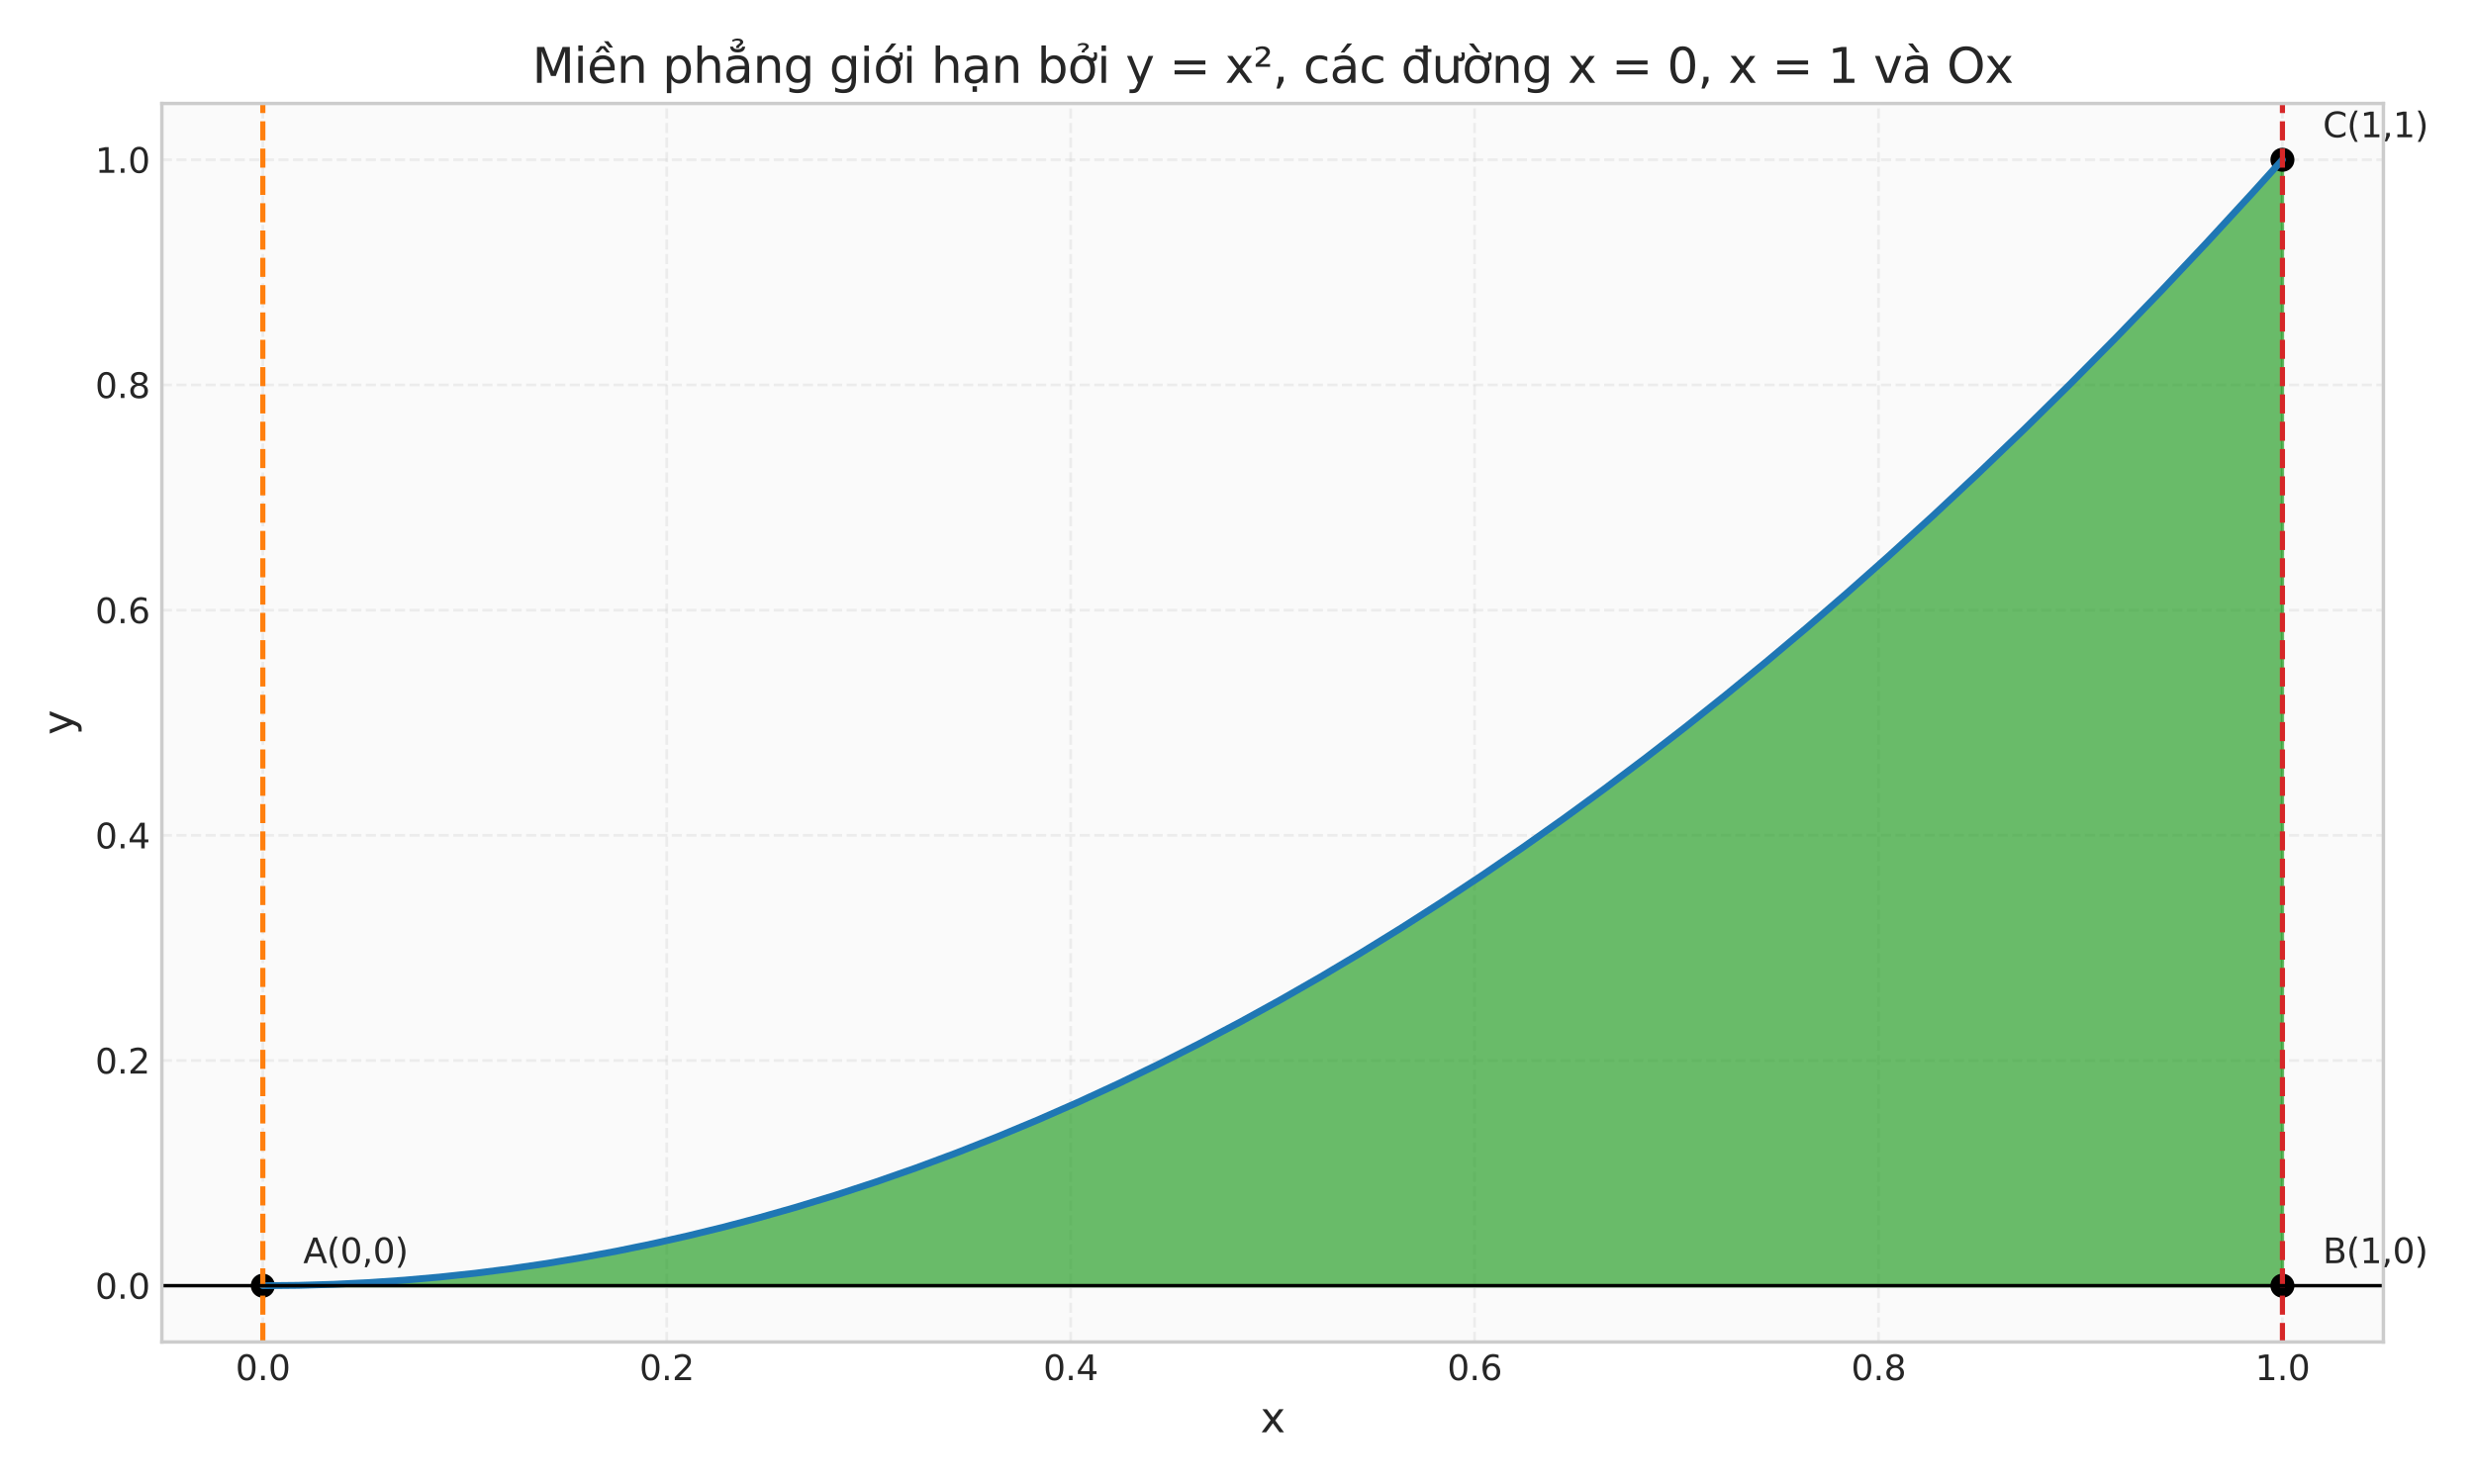 <?xml version="1.0" encoding="utf-8" standalone="no"?>
<!DOCTYPE svg PUBLIC "-//W3C//DTD SVG 1.1//EN"
  "http://www.w3.org/Graphics/SVG/1.1/DTD/svg11.dtd">
<svg xmlns:xlink="http://www.w3.org/1999/xlink" width="720pt" height="432pt" viewBox="0 0 720 432" xmlns="http://www.w3.org/2000/svg" version="1.1">
 <defs>
  <style type="text/css">*{stroke-linejoin: round; stroke-linecap: butt}</style>
 </defs>
 <g id="figure_1">
  <g id="patch_1">
   <path d="M 0 432 
L 720 432 
L 720 0 
L 0 0 
z
" style="fill: #ffffff"/>
  </g>
  <g id="axes_1">
   <g id="patch_2">
    <path d="M 47.1 390.66 
L 693.638 390.66 
L 693.638 30.12 
L 47.1 30.12 
z
" style="fill: #fafafa"/>
   </g>
   <g id="matplotlib.axis_1">
    <g id="xtick_1">
     <g id="line2d_1">
      <path d="M 76.488 390.66 
L 76.488 30.12 
" clip-path="url(#p1dde25ca14)" style="fill: none; stroke-dasharray: 2.96,1.28; stroke-dashoffset: 0; stroke: #cccccc; stroke-opacity: 0.3; stroke-width: 0.8"/>
     </g>
     <g id="line2d_2"/>
     <g id="text_1">
      <!-- 0.0 -->
      <g style="fill: #262626" transform="translate(68.537 401.758) scale(0.1 -0.1)">
       <defs>
        <path id="DejaVuSans-30" d="M 2034 4250 
Q 1547 4250 1301 3770 
Q 1056 3291 1056 2328 
Q 1056 1369 1301 889 
Q 1547 409 2034 409 
Q 2525 409 2770 889 
Q 3016 1369 3016 2328 
Q 3016 3291 2770 3770 
Q 2525 4250 2034 4250 
z
M 2034 4750 
Q 2819 4750 3233 4129 
Q 3647 3509 3647 2328 
Q 3647 1150 3233 529 
Q 2819 -91 2034 -91 
Q 1250 -91 836 529 
Q 422 1150 422 2328 
Q 422 3509 836 4129 
Q 1250 4750 2034 4750 
z
" transform="scale(0.016)"/>
        <path id="DejaVuSans-2e" d="M 684 794 
L 1344 794 
L 1344 0 
L 684 0 
L 684 794 
z
" transform="scale(0.016)"/>
       </defs>
       <use xlink:href="#DejaVuSans-30"/>
       <use xlink:href="#DejaVuSans-2e" transform="translate(63.623 0)"/>
       <use xlink:href="#DejaVuSans-30" transform="translate(95.41 0)"/>
      </g>
     </g>
    </g>
    <g id="xtick_2">
     <g id="line2d_3">
      <path d="M 194.04 390.66 
L 194.04 30.12 
" clip-path="url(#p1dde25ca14)" style="fill: none; stroke-dasharray: 2.96,1.28; stroke-dashoffset: 0; stroke: #cccccc; stroke-opacity: 0.3; stroke-width: 0.8"/>
     </g>
     <g id="line2d_4"/>
     <g id="text_2">
      <!-- 0.2 -->
      <g style="fill: #262626" transform="translate(186.089 401.758) scale(0.1 -0.1)">
       <defs>
        <path id="DejaVuSans-32" d="M 1228 531 
L 3431 531 
L 3431 0 
L 469 0 
L 469 531 
Q 828 903 1448 1529 
Q 2069 2156 2228 2338 
Q 2531 2678 2651 2914 
Q 2772 3150 2772 3378 
Q 2772 3750 2511 3984 
Q 2250 4219 1831 4219 
Q 1534 4219 1204 4116 
Q 875 4013 500 3803 
L 500 4441 
Q 881 4594 1212 4672 
Q 1544 4750 1819 4750 
Q 2544 4750 2975 4387 
Q 3406 4025 3406 3419 
Q 3406 3131 3298 2873 
Q 3191 2616 2906 2266 
Q 2828 2175 2409 1742 
Q 1991 1309 1228 531 
z
" transform="scale(0.016)"/>
       </defs>
       <use xlink:href="#DejaVuSans-30"/>
       <use xlink:href="#DejaVuSans-2e" transform="translate(63.623 0)"/>
       <use xlink:href="#DejaVuSans-32" transform="translate(95.41 0)"/>
      </g>
     </g>
    </g>
    <g id="xtick_3">
     <g id="line2d_5">
      <path d="M 311.593 390.66 
L 311.593 30.12 
" clip-path="url(#p1dde25ca14)" style="fill: none; stroke-dasharray: 2.96,1.28; stroke-dashoffset: 0; stroke: #cccccc; stroke-opacity: 0.3; stroke-width: 0.8"/>
     </g>
     <g id="line2d_6"/>
     <g id="text_3">
      <!-- 0.4 -->
      <g style="fill: #262626" transform="translate(303.641 401.758) scale(0.1 -0.1)">
       <defs>
        <path id="DejaVuSans-34" d="M 2419 4116 
L 825 1625 
L 2419 1625 
L 2419 4116 
z
M 2253 4666 
L 3047 4666 
L 3047 1625 
L 3713 1625 
L 3713 1100 
L 3047 1100 
L 3047 0 
L 2419 0 
L 2419 1100 
L 313 1100 
L 313 1709 
L 2253 4666 
z
" transform="scale(0.016)"/>
       </defs>
       <use xlink:href="#DejaVuSans-30"/>
       <use xlink:href="#DejaVuSans-2e" transform="translate(63.623 0)"/>
       <use xlink:href="#DejaVuSans-34" transform="translate(95.41 0)"/>
      </g>
     </g>
    </g>
    <g id="xtick_4">
     <g id="line2d_7">
      <path d="M 429.145 390.66 
L 429.145 30.12 
" clip-path="url(#p1dde25ca14)" style="fill: none; stroke-dasharray: 2.96,1.28; stroke-dashoffset: 0; stroke: #cccccc; stroke-opacity: 0.3; stroke-width: 0.8"/>
     </g>
     <g id="line2d_8"/>
     <g id="text_4">
      <!-- 0.6 -->
      <g style="fill: #262626" transform="translate(421.194 401.758) scale(0.1 -0.1)">
       <defs>
        <path id="DejaVuSans-36" d="M 2113 2584 
Q 1688 2584 1439 2293 
Q 1191 2003 1191 1497 
Q 1191 994 1439 701 
Q 1688 409 2113 409 
Q 2538 409 2786 701 
Q 3034 994 3034 1497 
Q 3034 2003 2786 2293 
Q 2538 2584 2113 2584 
z
M 3366 4563 
L 3366 3988 
Q 3128 4100 2886 4159 
Q 2644 4219 2406 4219 
Q 1781 4219 1451 3797 
Q 1122 3375 1075 2522 
Q 1259 2794 1537 2939 
Q 1816 3084 2150 3084 
Q 2853 3084 3261 2657 
Q 3669 2231 3669 1497 
Q 3669 778 3244 343 
Q 2819 -91 2113 -91 
Q 1303 -91 875 529 
Q 447 1150 447 2328 
Q 447 3434 972 4092 
Q 1497 4750 2381 4750 
Q 2619 4750 2861 4703 
Q 3103 4656 3366 4563 
z
" transform="scale(0.016)"/>
       </defs>
       <use xlink:href="#DejaVuSans-30"/>
       <use xlink:href="#DejaVuSans-2e" transform="translate(63.623 0)"/>
       <use xlink:href="#DejaVuSans-36" transform="translate(95.41 0)"/>
      </g>
     </g>
    </g>
    <g id="xtick_5">
     <g id="line2d_9">
      <path d="M 546.698 390.66 
L 546.698 30.12 
" clip-path="url(#p1dde25ca14)" style="fill: none; stroke-dasharray: 2.96,1.28; stroke-dashoffset: 0; stroke: #cccccc; stroke-opacity: 0.3; stroke-width: 0.8"/>
     </g>
     <g id="line2d_10"/>
     <g id="text_5">
      <!-- 0.8 -->
      <g style="fill: #262626" transform="translate(538.746 401.758) scale(0.1 -0.1)">
       <defs>
        <path id="DejaVuSans-38" d="M 2034 2216 
Q 1584 2216 1326 1975 
Q 1069 1734 1069 1313 
Q 1069 891 1326 650 
Q 1584 409 2034 409 
Q 2484 409 2743 651 
Q 3003 894 3003 1313 
Q 3003 1734 2745 1975 
Q 2488 2216 2034 2216 
z
M 1403 2484 
Q 997 2584 770 2862 
Q 544 3141 544 3541 
Q 544 4100 942 4425 
Q 1341 4750 2034 4750 
Q 2731 4750 3128 4425 
Q 3525 4100 3525 3541 
Q 3525 3141 3298 2862 
Q 3072 2584 2669 2484 
Q 3125 2378 3379 2068 
Q 3634 1759 3634 1313 
Q 3634 634 3220 271 
Q 2806 -91 2034 -91 
Q 1263 -91 848 271 
Q 434 634 434 1313 
Q 434 1759 690 2068 
Q 947 2378 1403 2484 
z
M 1172 3481 
Q 1172 3119 1398 2916 
Q 1625 2713 2034 2713 
Q 2441 2713 2670 2916 
Q 2900 3119 2900 3481 
Q 2900 3844 2670 4047 
Q 2441 4250 2034 4250 
Q 1625 4250 1398 4047 
Q 1172 3844 1172 3481 
z
" transform="scale(0.016)"/>
       </defs>
       <use xlink:href="#DejaVuSans-30"/>
       <use xlink:href="#DejaVuSans-2e" transform="translate(63.623 0)"/>
       <use xlink:href="#DejaVuSans-38" transform="translate(95.41 0)"/>
      </g>
     </g>
    </g>
    <g id="xtick_6">
     <g id="line2d_11">
      <path d="M 664.25 390.66 
L 664.25 30.12 
" clip-path="url(#p1dde25ca14)" style="fill: none; stroke-dasharray: 2.96,1.28; stroke-dashoffset: 0; stroke: #cccccc; stroke-opacity: 0.3; stroke-width: 0.8"/>
     </g>
     <g id="line2d_12"/>
     <g id="text_6">
      <!-- 1.0 -->
      <g style="fill: #262626" transform="translate(656.299 401.758) scale(0.1 -0.1)">
       <defs>
        <path id="DejaVuSans-31" d="M 794 531 
L 1825 531 
L 1825 4091 
L 703 3866 
L 703 4441 
L 1819 4666 
L 2450 4666 
L 2450 531 
L 3481 531 
L 3481 0 
L 794 0 
L 794 531 
z
" transform="scale(0.016)"/>
       </defs>
       <use xlink:href="#DejaVuSans-31"/>
       <use xlink:href="#DejaVuSans-2e" transform="translate(63.623 0)"/>
       <use xlink:href="#DejaVuSans-30" transform="translate(95.41 0)"/>
      </g>
     </g>
    </g>
    <g id="text_7">
     <!-- x -->
     <g style="fill: #262626" transform="translate(366.818 416.956) scale(0.12 -0.12)">
      <defs>
       <path id="DejaVuSans-78" d="M 3513 3500 
L 2247 1797 
L 3578 0 
L 2900 0 
L 1881 1375 
L 863 0 
L 184 0 
L 1544 1831 
L 300 3500 
L 978 3500 
L 1906 2253 
L 2834 3500 
L 3513 3500 
z
" transform="scale(0.016)"/>
      </defs>
      <use xlink:href="#DejaVuSans-78"/>
     </g>
    </g>
   </g>
   <g id="matplotlib.axis_2">
    <g id="ytick_1">
     <g id="line2d_13">
      <path d="M 47.1 374.272 
L 693.638 374.272 
" clip-path="url(#p1dde25ca14)" style="fill: none; stroke-dasharray: 2.96,1.28; stroke-dashoffset: 0; stroke: #cccccc; stroke-opacity: 0.3; stroke-width: 0.8"/>
     </g>
     <g id="line2d_14"/>
     <g id="text_8">
      <!-- 0.0 -->
      <g style="fill: #262626" transform="translate(27.697 378.071) scale(0.1 -0.1)">
       <use xlink:href="#DejaVuSans-30"/>
       <use xlink:href="#DejaVuSans-2e" transform="translate(63.623 0)"/>
       <use xlink:href="#DejaVuSans-30" transform="translate(95.41 0)"/>
      </g>
     </g>
    </g>
    <g id="ytick_2">
     <g id="line2d_15">
      <path d="M 47.1 308.719 
L 693.638 308.719 
" clip-path="url(#p1dde25ca14)" style="fill: none; stroke-dasharray: 2.96,1.28; stroke-dashoffset: 0; stroke: #cccccc; stroke-opacity: 0.3; stroke-width: 0.8"/>
     </g>
     <g id="line2d_16"/>
     <g id="text_9">
      <!-- 0.2 -->
      <g style="fill: #262626" transform="translate(27.697 312.518) scale(0.1 -0.1)">
       <use xlink:href="#DejaVuSans-30"/>
       <use xlink:href="#DejaVuSans-2e" transform="translate(63.623 0)"/>
       <use xlink:href="#DejaVuSans-32" transform="translate(95.41 0)"/>
      </g>
     </g>
    </g>
    <g id="ytick_3">
     <g id="line2d_17">
      <path d="M 47.1 243.166 
L 693.638 243.166 
" clip-path="url(#p1dde25ca14)" style="fill: none; stroke-dasharray: 2.96,1.28; stroke-dashoffset: 0; stroke: #cccccc; stroke-opacity: 0.3; stroke-width: 0.8"/>
     </g>
     <g id="line2d_18"/>
     <g id="text_10">
      <!-- 0.4 -->
      <g style="fill: #262626" transform="translate(27.697 246.966) scale(0.1 -0.1)">
       <use xlink:href="#DejaVuSans-30"/>
       <use xlink:href="#DejaVuSans-2e" transform="translate(63.623 0)"/>
       <use xlink:href="#DejaVuSans-34" transform="translate(95.41 0)"/>
      </g>
     </g>
    </g>
    <g id="ytick_4">
     <g id="line2d_19">
      <path d="M 47.1 177.614 
L 693.638 177.614 
" clip-path="url(#p1dde25ca14)" style="fill: none; stroke-dasharray: 2.96,1.28; stroke-dashoffset: 0; stroke: #cccccc; stroke-opacity: 0.3; stroke-width: 0.8"/>
     </g>
     <g id="line2d_20"/>
     <g id="text_11">
      <!-- 0.6 -->
      <g style="fill: #262626" transform="translate(27.697 181.413) scale(0.1 -0.1)">
       <use xlink:href="#DejaVuSans-30"/>
       <use xlink:href="#DejaVuSans-2e" transform="translate(63.623 0)"/>
       <use xlink:href="#DejaVuSans-36" transform="translate(95.41 0)"/>
      </g>
     </g>
    </g>
    <g id="ytick_5">
     <g id="line2d_21">
      <path d="M 47.1 112.061 
L 693.638 112.061 
" clip-path="url(#p1dde25ca14)" style="fill: none; stroke-dasharray: 2.96,1.28; stroke-dashoffset: 0; stroke: #cccccc; stroke-opacity: 0.3; stroke-width: 0.8"/>
     </g>
     <g id="line2d_22"/>
     <g id="text_12">
      <!-- 0.8 -->
      <g style="fill: #262626" transform="translate(27.697 115.86) scale(0.1 -0.1)">
       <use xlink:href="#DejaVuSans-30"/>
       <use xlink:href="#DejaVuSans-2e" transform="translate(63.623 0)"/>
       <use xlink:href="#DejaVuSans-38" transform="translate(95.41 0)"/>
      </g>
     </g>
    </g>
    <g id="ytick_6">
     <g id="line2d_23">
      <path d="M 47.1 46.508 
L 693.638 46.508 
" clip-path="url(#p1dde25ca14)" style="fill: none; stroke-dasharray: 2.96,1.28; stroke-dashoffset: 0; stroke: #cccccc; stroke-opacity: 0.3; stroke-width: 0.8"/>
     </g>
     <g id="line2d_24"/>
     <g id="text_13">
      <!-- 1.0 -->
      <g style="fill: #262626" transform="translate(27.697 50.307) scale(0.1 -0.1)">
       <use xlink:href="#DejaVuSans-31"/>
       <use xlink:href="#DejaVuSans-2e" transform="translate(63.623 0)"/>
       <use xlink:href="#DejaVuSans-30" transform="translate(95.41 0)"/>
      </g>
     </g>
    </g>
    <g id="text_14">
     <!-- y -->
     <g style="fill: #262626" transform="translate(21.201 213.941) rotate(-90) scale(0.12 -0.12)">
      <defs>
       <path id="DejaVuSans-79" d="M 2059 -325 
Q 1816 -950 1584 -1140 
Q 1353 -1331 966 -1331 
L 506 -1331 
L 506 -850 
L 844 -850 
Q 1081 -850 1212 -737 
Q 1344 -625 1503 -206 
L 1606 56 
L 191 3500 
L 800 3500 
L 1894 763 
L 2988 3500 
L 3597 3500 
L 2059 -325 
z
" transform="scale(0.016)"/>
      </defs>
      <use xlink:href="#DejaVuSans-79"/>
     </g>
    </g>
   </g>
   <g id="FillBetweenPolyCollection_1">
    <defs>
     <path id="m2a514c6297" d="M 76.488 -57.728 
L 76.488 -57.728 
L 77.961 -57.73 
L 79.434 -57.736 
L 80.907 -57.747 
L 82.38 -57.761 
L 83.854 -57.78 
L 85.327 -57.802 
L 86.8 -57.829 
L 88.273 -57.86 
L 89.746 -57.895 
L 91.219 -57.934 
L 92.692 -57.977 
L 94.165 -58.025 
L 95.638 -58.076 
L 97.111 -58.132 
L 98.584 -58.191 
L 100.058 -58.255 
L 101.531 -58.323 
L 103.004 -58.395 
L 104.477 -58.471 
L 105.95 -58.552 
L 107.423 -58.636 
L 108.896 -58.725 
L 110.369 -58.817 
L 111.842 -58.914 
L 113.315 -59.015 
L 114.788 -59.12 
L 116.261 -59.229 
L 117.735 -59.342 
L 119.208 -59.46 
L 120.681 -59.581 
L 122.154 -59.707 
L 123.627 -59.836 
L 125.1 -59.97 
L 126.573 -60.108 
L 128.046 -60.25 
L 129.519 -60.396 
L 130.992 -60.547 
L 132.465 -60.701 
L 133.939 -60.86 
L 135.412 -61.022 
L 136.885 -61.189 
L 138.358 -61.36 
L 139.831 -61.535 
L 141.304 -61.714 
L 142.777 -61.897 
L 144.25 -62.085 
L 145.723 -62.276 
L 147.196 -62.472 
L 148.669 -62.671 
L 150.142 -62.875 
L 151.616 -63.083 
L 153.089 -63.295 
L 154.562 -63.511 
L 156.035 -63.732 
L 157.508 -63.956 
L 158.981 -64.185 
L 160.454 -64.417 
L 161.927 -64.654 
L 163.4 -64.895 
L 164.873 -65.14 
L 166.346 -65.389 
L 167.82 -65.642 
L 169.293 -65.9 
L 170.766 -66.161 
L 172.239 -66.427 
L 173.712 -66.696 
L 175.185 -66.97 
L 176.658 -67.248 
L 178.131 -67.53 
L 179.604 -67.816 
L 181.077 -68.107 
L 182.55 -68.401 
L 184.024 -68.7 
L 185.497 -69.002 
L 186.97 -69.309 
L 188.443 -69.62 
L 189.916 -69.935 
L 191.389 -70.254 
L 192.862 -70.577 
L 194.335 -70.905 
L 195.808 -71.236 
L 197.281 -71.572 
L 198.754 -71.911 
L 200.227 -72.255 
L 201.701 -72.603 
L 203.174 -72.955 
L 204.647 -73.311 
L 206.12 -73.672 
L 207.593 -74.036 
L 209.066 -74.404 
L 210.539 -74.777 
L 212.012 -75.154 
L 213.485 -75.535 
L 214.958 -75.92 
L 216.431 -76.309 
L 217.905 -76.702 
L 219.378 -77.099 
L 220.851 -77.501 
L 222.324 -77.907 
L 223.797 -78.316 
L 225.27 -78.73 
L 226.743 -79.148 
L 228.216 -79.57 
L 229.689 -79.996 
L 231.162 -80.426 
L 232.635 -80.861 
L 234.108 -81.299 
L 235.582 -81.742 
L 237.055 -82.189 
L 238.528 -82.64 
L 240.001 -83.095 
L 241.474 -83.554 
L 242.947 -84.017 
L 244.42 -84.484 
L 245.893 -84.956 
L 247.366 -85.431 
L 248.839 -85.911 
L 250.312 -86.395 
L 251.786 -86.883 
L 253.259 -87.375 
L 254.732 -87.871 
L 256.205 -88.371 
L 257.678 -88.876 
L 259.151 -89.384 
L 260.624 -89.897 
L 262.097 -90.414 
L 263.57 -90.935 
L 265.043 -91.46 
L 266.516 -91.989 
L 267.989 -92.522 
L 269.463 -93.059 
L 270.936 -93.601 
L 272.409 -94.146 
L 273.882 -94.696 
L 275.355 -95.25 
L 276.828 -95.808 
L 278.301 -96.37 
L 279.774 -96.936 
L 281.247 -97.506 
L 282.72 -98.081 
L 284.193 -98.659 
L 285.667 -99.242 
L 287.14 -99.829 
L 288.613 -100.42 
L 290.086 -101.015 
L 291.559 -101.614 
L 293.032 -102.217 
L 294.505 -102.824 
L 295.978 -103.436 
L 297.451 -104.051 
L 298.924 -104.671 
L 300.397 -105.295 
L 301.871 -105.923 
L 303.344 -106.555 
L 304.817 -107.191 
L 306.29 -107.831 
L 307.763 -108.476 
L 309.236 -109.124 
L 310.709 -109.777 
L 312.182 -110.434 
L 313.655 -111.094 
L 315.128 -111.759 
L 316.601 -112.429 
L 318.074 -113.102 
L 319.548 -113.779 
L 321.021 -114.461 
L 322.494 -115.146 
L 323.967 -115.836 
L 325.44 -116.53 
L 326.913 -117.228 
L 328.386 -117.93 
L 329.859 -118.636 
L 331.332 -119.346 
L 332.805 -120.061 
L 334.278 -120.779 
L 335.752 -121.502 
L 337.225 -122.228 
L 338.698 -122.959 
L 340.171 -123.694 
L 341.644 -124.433 
L 343.117 -125.177 
L 344.59 -125.924 
L 346.063 -126.675 
L 347.536 -127.431 
L 349.009 -128.191 
L 350.482 -128.955 
L 351.955 -129.722 
L 353.429 -130.495 
L 354.902 -131.271 
L 356.375 -132.051 
L 357.848 -132.835 
L 359.321 -133.624 
L 360.794 -134.417 
L 362.267 -135.213 
L 363.74 -136.014 
L 365.213 -136.819 
L 366.686 -137.628 
L 368.159 -138.442 
L 369.633 -139.259 
L 371.106 -140.08 
L 372.579 -140.906 
L 374.052 -141.736 
L 375.525 -142.569 
L 376.998 -143.407 
L 378.471 -144.249 
L 379.944 -145.096 
L 381.417 -145.946 
L 382.89 -146.8 
L 384.363 -147.659 
L 385.837 -148.521 
L 387.31 -149.388 
L 388.783 -150.259 
L 390.256 -151.134 
L 391.729 -152.013 
L 393.202 -152.896 
L 394.675 -153.784 
L 396.148 -154.675 
L 397.621 -155.571 
L 399.094 -156.47 
L 400.567 -157.374 
L 402.04 -158.282 
L 403.514 -159.194 
L 404.987 -160.11 
L 406.46 -161.031 
L 407.933 -161.955 
L 409.406 -162.884 
L 410.879 -163.816 
L 412.352 -164.753 
L 413.825 -165.694 
L 415.298 -166.639 
L 416.771 -167.588 
L 418.244 -168.541 
L 419.718 -169.499 
L 421.191 -170.46 
L 422.664 -171.426 
L 424.137 -172.395 
L 425.61 -173.369 
L 427.083 -174.347 
L 428.556 -175.329 
L 430.029 -176.315 
L 431.502 -177.306 
L 432.975 -178.3 
L 434.448 -179.298 
L 435.921 -180.301 
L 437.395 -181.308 
L 438.868 -182.319 
L 440.341 -183.334 
L 441.814 -184.353 
L 443.287 -185.376 
L 444.76 -186.403 
L 446.233 -187.435 
L 447.706 -188.47 
L 449.179 -189.51 
L 450.652 -190.554 
L 452.125 -191.602 
L 453.599 -192.654 
L 455.072 -193.71 
L 456.545 -194.77 
L 458.018 -195.835 
L 459.491 -196.903 
L 460.964 -197.976 
L 462.437 -199.053 
L 463.91 -200.134 
L 465.383 -201.219 
L 466.856 -202.308 
L 468.329 -203.401 
L 469.803 -204.498 
L 471.276 -205.6 
L 472.749 -206.705 
L 474.222 -207.815 
L 475.695 -208.929 
L 477.168 -210.047 
L 478.641 -211.169 
L 480.114 -212.295 
L 481.587 -213.425 
L 483.06 -214.56 
L 484.533 -215.698 
L 486.006 -216.841 
L 487.48 -217.988 
L 488.953 -219.138 
L 490.426 -220.293 
L 491.899 -221.453 
L 493.372 -222.616 
L 494.845 -223.783 
L 496.318 -224.955 
L 497.791 -226.13 
L 499.264 -227.31 
L 500.737 -228.494 
L 502.21 -229.682 
L 503.684 -230.874 
L 505.157 -232.07 
L 506.63 -233.27 
L 508.103 -234.474 
L 509.576 -235.683 
L 511.049 -236.896 
L 512.522 -238.112 
L 513.995 -239.333 
L 515.468 -240.558 
L 516.941 -241.787 
L 518.414 -243.021 
L 519.887 -244.258 
L 521.361 -245.499 
L 522.834 -246.745 
L 524.307 -247.995 
L 525.78 -249.248 
L 527.253 -250.506 
L 528.726 -251.768 
L 530.199 -253.035 
L 531.672 -254.305 
L 533.145 -255.579 
L 534.618 -256.858 
L 536.091 -258.14 
L 537.565 -259.427 
L 539.038 -260.718 
L 540.511 -262.013 
L 541.984 -263.312 
L 543.457 -264.615 
L 544.93 -265.923 
L 546.403 -267.234 
L 547.876 -268.55 
L 549.349 -269.869 
L 550.822 -271.193 
L 552.295 -272.521 
L 553.769 -273.853 
L 555.242 -275.189 
L 556.715 -276.53 
L 558.188 -277.874 
L 559.661 -279.223 
L 561.134 -280.575 
L 562.607 -281.932 
L 564.08 -283.293 
L 565.553 -284.658 
L 567.026 -286.027 
L 568.499 -287.4 
L 569.972 -288.777 
L 571.446 -290.159 
L 572.919 -291.544 
L 574.392 -292.934 
L 575.865 -294.328 
L 577.338 -295.726 
L 578.811 -297.128 
L 580.284 -298.534 
L 581.757 -299.944 
L 583.23 -301.359 
L 584.703 -302.777 
L 586.176 -304.2 
L 587.65 -305.627 
L 589.123 -307.058 
L 590.596 -308.493 
L 592.069 -309.932 
L 593.542 -311.375 
L 595.015 -312.822 
L 596.488 -314.274 
L 597.961 -315.729 
L 599.434 -317.189 
L 600.907 -318.653 
L 602.38 -320.121 
L 603.853 -321.593 
L 605.327 -323.069 
L 606.8 -324.549 
L 608.273 -326.034 
L 609.746 -327.522 
L 611.219 -329.015 
L 612.692 -330.511 
L 614.165 -332.012 
L 615.638 -333.517 
L 617.111 -335.026 
L 618.584 -336.54 
L 620.057 -338.057 
L 621.531 -339.578 
L 623.004 -341.104 
L 624.477 -342.634 
L 625.95 -344.168 
L 627.423 -345.705 
L 628.896 -347.247 
L 630.369 -348.794 
L 631.842 -350.344 
L 633.315 -351.898 
L 634.788 -353.457 
L 636.261 -355.019 
L 637.735 -356.586 
L 639.208 -358.157 
L 640.681 -359.732 
L 642.154 -361.311 
L 643.627 -362.894 
L 645.1 -364.482 
L 646.573 -366.073 
L 648.046 -367.669 
L 649.519 -369.268 
L 650.992 -370.872 
L 652.465 -372.48 
L 653.938 -374.092 
L 655.412 -375.708 
L 656.885 -377.329 
L 658.358 -378.953 
L 659.831 -380.582 
L 661.304 -382.214 
L 662.777 -383.851 
L 664.25 -385.492 
L 664.25 -57.728 
L 664.25 -57.728 
L 662.777 -57.728 
L 661.304 -57.728 
L 659.831 -57.728 
L 658.358 -57.728 
L 656.885 -57.728 
L 655.412 -57.728 
L 653.938 -57.728 
L 652.465 -57.728 
L 650.992 -57.728 
L 649.519 -57.728 
L 648.046 -57.728 
L 646.573 -57.728 
L 645.1 -57.728 
L 643.627 -57.728 
L 642.154 -57.728 
L 640.681 -57.728 
L 639.208 -57.728 
L 637.735 -57.728 
L 636.261 -57.728 
L 634.788 -57.728 
L 633.315 -57.728 
L 631.842 -57.728 
L 630.369 -57.728 
L 628.896 -57.728 
L 627.423 -57.728 
L 625.95 -57.728 
L 624.477 -57.728 
L 623.004 -57.728 
L 621.531 -57.728 
L 620.057 -57.728 
L 618.584 -57.728 
L 617.111 -57.728 
L 615.638 -57.728 
L 614.165 -57.728 
L 612.692 -57.728 
L 611.219 -57.728 
L 609.746 -57.728 
L 608.273 -57.728 
L 606.8 -57.728 
L 605.327 -57.728 
L 603.853 -57.728 
L 602.38 -57.728 
L 600.907 -57.728 
L 599.434 -57.728 
L 597.961 -57.728 
L 596.488 -57.728 
L 595.015 -57.728 
L 593.542 -57.728 
L 592.069 -57.728 
L 590.596 -57.728 
L 589.123 -57.728 
L 587.65 -57.728 
L 586.176 -57.728 
L 584.703 -57.728 
L 583.23 -57.728 
L 581.757 -57.728 
L 580.284 -57.728 
L 578.811 -57.728 
L 577.338 -57.728 
L 575.865 -57.728 
L 574.392 -57.728 
L 572.919 -57.728 
L 571.446 -57.728 
L 569.972 -57.728 
L 568.499 -57.728 
L 567.026 -57.728 
L 565.553 -57.728 
L 564.08 -57.728 
L 562.607 -57.728 
L 561.134 -57.728 
L 559.661 -57.728 
L 558.188 -57.728 
L 556.715 -57.728 
L 555.242 -57.728 
L 553.769 -57.728 
L 552.295 -57.728 
L 550.822 -57.728 
L 549.349 -57.728 
L 547.876 -57.728 
L 546.403 -57.728 
L 544.93 -57.728 
L 543.457 -57.728 
L 541.984 -57.728 
L 540.511 -57.728 
L 539.038 -57.728 
L 537.565 -57.728 
L 536.091 -57.728 
L 534.618 -57.728 
L 533.145 -57.728 
L 531.672 -57.728 
L 530.199 -57.728 
L 528.726 -57.728 
L 527.253 -57.728 
L 525.78 -57.728 
L 524.307 -57.728 
L 522.834 -57.728 
L 521.361 -57.728 
L 519.887 -57.728 
L 518.414 -57.728 
L 516.941 -57.728 
L 515.468 -57.728 
L 513.995 -57.728 
L 512.522 -57.728 
L 511.049 -57.728 
L 509.576 -57.728 
L 508.103 -57.728 
L 506.63 -57.728 
L 505.157 -57.728 
L 503.684 -57.728 
L 502.21 -57.728 
L 500.737 -57.728 
L 499.264 -57.728 
L 497.791 -57.728 
L 496.318 -57.728 
L 494.845 -57.728 
L 493.372 -57.728 
L 491.899 -57.728 
L 490.426 -57.728 
L 488.953 -57.728 
L 487.48 -57.728 
L 486.006 -57.728 
L 484.533 -57.728 
L 483.06 -57.728 
L 481.587 -57.728 
L 480.114 -57.728 
L 478.641 -57.728 
L 477.168 -57.728 
L 475.695 -57.728 
L 474.222 -57.728 
L 472.749 -57.728 
L 471.276 -57.728 
L 469.803 -57.728 
L 468.329 -57.728 
L 466.856 -57.728 
L 465.383 -57.728 
L 463.91 -57.728 
L 462.437 -57.728 
L 460.964 -57.728 
L 459.491 -57.728 
L 458.018 -57.728 
L 456.545 -57.728 
L 455.072 -57.728 
L 453.599 -57.728 
L 452.125 -57.728 
L 450.652 -57.728 
L 449.179 -57.728 
L 447.706 -57.728 
L 446.233 -57.728 
L 444.76 -57.728 
L 443.287 -57.728 
L 441.814 -57.728 
L 440.341 -57.728 
L 438.868 -57.728 
L 437.395 -57.728 
L 435.921 -57.728 
L 434.448 -57.728 
L 432.975 -57.728 
L 431.502 -57.728 
L 430.029 -57.728 
L 428.556 -57.728 
L 427.083 -57.728 
L 425.61 -57.728 
L 424.137 -57.728 
L 422.664 -57.728 
L 421.191 -57.728 
L 419.718 -57.728 
L 418.244 -57.728 
L 416.771 -57.728 
L 415.298 -57.728 
L 413.825 -57.728 
L 412.352 -57.728 
L 410.879 -57.728 
L 409.406 -57.728 
L 407.933 -57.728 
L 406.46 -57.728 
L 404.987 -57.728 
L 403.514 -57.728 
L 402.04 -57.728 
L 400.567 -57.728 
L 399.094 -57.728 
L 397.621 -57.728 
L 396.148 -57.728 
L 394.675 -57.728 
L 393.202 -57.728 
L 391.729 -57.728 
L 390.256 -57.728 
L 388.783 -57.728 
L 387.31 -57.728 
L 385.837 -57.728 
L 384.363 -57.728 
L 382.89 -57.728 
L 381.417 -57.728 
L 379.944 -57.728 
L 378.471 -57.728 
L 376.998 -57.728 
L 375.525 -57.728 
L 374.052 -57.728 
L 372.579 -57.728 
L 371.106 -57.728 
L 369.633 -57.728 
L 368.159 -57.728 
L 366.686 -57.728 
L 365.213 -57.728 
L 363.74 -57.728 
L 362.267 -57.728 
L 360.794 -57.728 
L 359.321 -57.728 
L 357.848 -57.728 
L 356.375 -57.728 
L 354.902 -57.728 
L 353.429 -57.728 
L 351.955 -57.728 
L 350.482 -57.728 
L 349.009 -57.728 
L 347.536 -57.728 
L 346.063 -57.728 
L 344.59 -57.728 
L 343.117 -57.728 
L 341.644 -57.728 
L 340.171 -57.728 
L 338.698 -57.728 
L 337.225 -57.728 
L 335.752 -57.728 
L 334.278 -57.728 
L 332.805 -57.728 
L 331.332 -57.728 
L 329.859 -57.728 
L 328.386 -57.728 
L 326.913 -57.728 
L 325.44 -57.728 
L 323.967 -57.728 
L 322.494 -57.728 
L 321.021 -57.728 
L 319.548 -57.728 
L 318.074 -57.728 
L 316.601 -57.728 
L 315.128 -57.728 
L 313.655 -57.728 
L 312.182 -57.728 
L 310.709 -57.728 
L 309.236 -57.728 
L 307.763 -57.728 
L 306.29 -57.728 
L 304.817 -57.728 
L 303.344 -57.728 
L 301.871 -57.728 
L 300.397 -57.728 
L 298.924 -57.728 
L 297.451 -57.728 
L 295.978 -57.728 
L 294.505 -57.728 
L 293.032 -57.728 
L 291.559 -57.728 
L 290.086 -57.728 
L 288.613 -57.728 
L 287.14 -57.728 
L 285.667 -57.728 
L 284.193 -57.728 
L 282.72 -57.728 
L 281.247 -57.728 
L 279.774 -57.728 
L 278.301 -57.728 
L 276.828 -57.728 
L 275.355 -57.728 
L 273.882 -57.728 
L 272.409 -57.728 
L 270.936 -57.728 
L 269.463 -57.728 
L 267.989 -57.728 
L 266.516 -57.728 
L 265.043 -57.728 
L 263.57 -57.728 
L 262.097 -57.728 
L 260.624 -57.728 
L 259.151 -57.728 
L 257.678 -57.728 
L 256.205 -57.728 
L 254.732 -57.728 
L 253.259 -57.728 
L 251.786 -57.728 
L 250.312 -57.728 
L 248.839 -57.728 
L 247.366 -57.728 
L 245.893 -57.728 
L 244.42 -57.728 
L 242.947 -57.728 
L 241.474 -57.728 
L 240.001 -57.728 
L 238.528 -57.728 
L 237.055 -57.728 
L 235.582 -57.728 
L 234.108 -57.728 
L 232.635 -57.728 
L 231.162 -57.728 
L 229.689 -57.728 
L 228.216 -57.728 
L 226.743 -57.728 
L 225.27 -57.728 
L 223.797 -57.728 
L 222.324 -57.728 
L 220.851 -57.728 
L 219.378 -57.728 
L 217.905 -57.728 
L 216.431 -57.728 
L 214.958 -57.728 
L 213.485 -57.728 
L 212.012 -57.728 
L 210.539 -57.728 
L 209.066 -57.728 
L 207.593 -57.728 
L 206.12 -57.728 
L 204.647 -57.728 
L 203.174 -57.728 
L 201.701 -57.728 
L 200.227 -57.728 
L 198.754 -57.728 
L 197.281 -57.728 
L 195.808 -57.728 
L 194.335 -57.728 
L 192.862 -57.728 
L 191.389 -57.728 
L 189.916 -57.728 
L 188.443 -57.728 
L 186.97 -57.728 
L 185.497 -57.728 
L 184.024 -57.728 
L 182.55 -57.728 
L 181.077 -57.728 
L 179.604 -57.728 
L 178.131 -57.728 
L 176.658 -57.728 
L 175.185 -57.728 
L 173.712 -57.728 
L 172.239 -57.728 
L 170.766 -57.728 
L 169.293 -57.728 
L 167.82 -57.728 
L 166.346 -57.728 
L 164.873 -57.728 
L 163.4 -57.728 
L 161.927 -57.728 
L 160.454 -57.728 
L 158.981 -57.728 
L 157.508 -57.728 
L 156.035 -57.728 
L 154.562 -57.728 
L 153.089 -57.728 
L 151.616 -57.728 
L 150.142 -57.728 
L 148.669 -57.728 
L 147.196 -57.728 
L 145.723 -57.728 
L 144.25 -57.728 
L 142.777 -57.728 
L 141.304 -57.728 
L 139.831 -57.728 
L 138.358 -57.728 
L 136.885 -57.728 
L 135.412 -57.728 
L 133.939 -57.728 
L 132.465 -57.728 
L 130.992 -57.728 
L 129.519 -57.728 
L 128.046 -57.728 
L 126.573 -57.728 
L 125.1 -57.728 
L 123.627 -57.728 
L 122.154 -57.728 
L 120.681 -57.728 
L 119.208 -57.728 
L 117.735 -57.728 
L 116.261 -57.728 
L 114.788 -57.728 
L 113.315 -57.728 
L 111.842 -57.728 
L 110.369 -57.728 
L 108.896 -57.728 
L 107.423 -57.728 
L 105.95 -57.728 
L 104.477 -57.728 
L 103.004 -57.728 
L 101.531 -57.728 
L 100.058 -57.728 
L 98.584 -57.728 
L 97.111 -57.728 
L 95.638 -57.728 
L 94.165 -57.728 
L 92.692 -57.728 
L 91.219 -57.728 
L 89.746 -57.728 
L 88.273 -57.728 
L 86.8 -57.728 
L 85.327 -57.728 
L 83.854 -57.728 
L 82.38 -57.728 
L 80.907 -57.728 
L 79.434 -57.728 
L 77.961 -57.728 
L 76.488 -57.728 
z
" style="stroke: #2ca02c; stroke-opacity: 0.7"/>
    </defs>
    <g clip-path="url(#p1dde25ca14)">
     <use xlink:href="#m2a514c6297" x="0" y="432" style="fill: #2ca02c; fill-opacity: 0.7; stroke: #2ca02c; stroke-opacity: 0.7"/>
    </g>
   </g>
   <g id="PathCollection_1">
    <defs>
     <path id="m3a66487e99" d="M 0 3 
C 0.796 3 1.559 2.684 2.121 2.121 
C 2.684 1.559 3 0.796 3 0 
C 3 -0.796 2.684 -1.559 2.121 -2.121 
C 1.559 -2.684 0.796 -3 0 -3 
C -0.796 -3 -1.559 -2.684 -2.121 -2.121 
C -2.684 -1.559 -3 -0.796 -3 0 
C -3 0.796 -2.684 1.559 -2.121 2.121 
C -1.559 2.684 -0.796 3 0 3 
z
" style="stroke: #000000"/>
    </defs>
    <g clip-path="url(#p1dde25ca14)">
     <use xlink:href="#m3a66487e99" x="76.488" y="374.272" style="stroke: #000000"/>
    </g>
   </g>
   <g id="PathCollection_2">
    <g clip-path="url(#p1dde25ca14)">
     <use xlink:href="#m3a66487e99" x="664.25" y="374.272" style="stroke: #000000"/>
    </g>
   </g>
   <g id="PathCollection_3">
    <g clip-path="url(#p1dde25ca14)">
     <use xlink:href="#m3a66487e99" x="664.25" y="46.508" style="stroke: #000000"/>
    </g>
   </g>
   <g id="line2d_25">
    <path d="M 76.488 374.272 
L 86.8 374.171 
L 97.111 373.868 
L 107.423 373.364 
L 117.735 372.658 
L 128.046 371.75 
L 138.358 370.64 
L 148.669 369.329 
L 158.981 367.815 
L 169.293 366.1 
L 179.604 364.184 
L 189.916 362.065 
L 200.227 359.745 
L 210.539 357.223 
L 220.851 354.499 
L 231.162 351.574 
L 242.947 347.983 
L 254.732 344.129 
L 266.516 340.011 
L 278.301 335.63 
L 290.086 330.985 
L 301.871 326.077 
L 313.655 320.906 
L 325.44 315.47 
L 337.225 309.772 
L 349.009 303.809 
L 360.794 297.583 
L 372.579 291.094 
L 384.363 284.341 
L 396.148 277.325 
L 407.933 270.045 
L 419.718 262.501 
L 431.502 254.694 
L 443.287 246.624 
L 455.072 238.29 
L 466.856 229.692 
L 478.641 220.831 
L 490.426 211.707 
L 502.21 202.318 
L 513.995 192.667 
L 525.78 182.752 
L 537.565 172.573 
L 549.349 162.131 
L 562.607 150.068 
L 575.865 137.672 
L 589.123 124.942 
L 602.38 111.879 
L 615.638 98.483 
L 628.896 84.753 
L 642.154 70.689 
L 655.412 56.292 
L 664.25 46.508 
L 664.25 46.508 
" clip-path="url(#p1dde25ca14)" style="fill: none; stroke: #1f77b4; stroke-width: 2; stroke-linecap: round"/>
   </g>
   <g id="line2d_26">
    <path d="M 76.488 390.66 
L 76.488 30.12 
" clip-path="url(#p1dde25ca14)" style="fill: none; stroke-dasharray: 5.55,2.4; stroke-dashoffset: 0; stroke: #ff7f0e; stroke-width: 1.5"/>
   </g>
   <g id="line2d_27">
    <path d="M 664.25 390.66 
L 664.25 30.12 
" clip-path="url(#p1dde25ca14)" style="fill: none; stroke-dasharray: 5.55,2.4; stroke-dashoffset: 0; stroke: #d62728; stroke-width: 1.5"/>
   </g>
   <g id="line2d_28">
    <path d="M 47.1 374.272 
L 693.638 374.272 
" clip-path="url(#p1dde25ca14)" style="fill: none; stroke: #000000; stroke-linecap: round"/>
   </g>
   <g id="patch_3">
    <path d="M 47.1 390.66 
L 47.1 30.12 
" style="fill: none; stroke: #cccccc; stroke-linejoin: miter; stroke-linecap: square"/>
   </g>
   <g id="patch_4">
    <path d="M 693.638 390.66 
L 693.638 30.12 
" style="fill: none; stroke: #cccccc; stroke-linejoin: miter; stroke-linecap: square"/>
   </g>
   <g id="patch_5">
    <path d="M 47.1 390.66 
L 693.638 390.66 
" style="fill: none; stroke: #cccccc; stroke-linejoin: miter; stroke-linecap: square"/>
   </g>
   <g id="patch_6">
    <path d="M 47.1 30.12 
L 693.638 30.12 
" style="fill: none; stroke: #cccccc; stroke-linejoin: miter; stroke-linecap: square"/>
   </g>
   <g id="text_15">
    <!-- A(0,0) -->
    <g style="fill: #262626" transform="translate(88.243 367.717) scale(0.1 -0.1)">
     <defs>
      <path id="DejaVuSans-41" d="M 2188 4044 
L 1331 1722 
L 3047 1722 
L 2188 4044 
z
M 1831 4666 
L 2547 4666 
L 4325 0 
L 3669 0 
L 3244 1197 
L 1141 1197 
L 716 0 
L 50 0 
L 1831 4666 
z
" transform="scale(0.016)"/>
      <path id="DejaVuSans-28" d="M 1984 4856 
Q 1566 4138 1362 3434 
Q 1159 2731 1159 2009 
Q 1159 1288 1364 580 
Q 1569 -128 1984 -844 
L 1484 -844 
Q 1016 -109 783 600 
Q 550 1309 550 2009 
Q 550 2706 781 3412 
Q 1013 4119 1484 4856 
L 1984 4856 
z
" transform="scale(0.016)"/>
      <path id="DejaVuSans-2c" d="M 750 794 
L 1409 794 
L 1409 256 
L 897 -744 
L 494 -744 
L 750 256 
L 750 794 
z
" transform="scale(0.016)"/>
      <path id="DejaVuSans-29" d="M 513 4856 
L 1013 4856 
Q 1481 4119 1714 3412 
Q 1947 2706 1947 2009 
Q 1947 1309 1714 600 
Q 1481 -109 1013 -844 
L 513 -844 
Q 928 -128 1133 580 
Q 1338 1288 1338 2009 
Q 1338 2731 1133 3434 
Q 928 4138 513 4856 
z
" transform="scale(0.016)"/>
     </defs>
     <use xlink:href="#DejaVuSans-41"/>
     <use xlink:href="#DejaVuSans-28" transform="translate(68.408 0)"/>
     <use xlink:href="#DejaVuSans-30" transform="translate(107.422 0)"/>
     <use xlink:href="#DejaVuSans-2c" transform="translate(171.045 0)"/>
     <use xlink:href="#DejaVuSans-30" transform="translate(202.832 0)"/>
     <use xlink:href="#DejaVuSans-29" transform="translate(266.455 0)"/>
    </g>
   </g>
   <g id="text_16">
    <!-- B(1,0) -->
    <g style="fill: #262626" transform="translate(676.005 367.717) scale(0.1 -0.1)">
     <defs>
      <path id="DejaVuSans-42" d="M 1259 2228 
L 1259 519 
L 2272 519 
Q 2781 519 3026 730 
Q 3272 941 3272 1375 
Q 3272 1813 3026 2020 
Q 2781 2228 2272 2228 
L 1259 2228 
z
M 1259 4147 
L 1259 2741 
L 2194 2741 
Q 2656 2741 2882 2914 
Q 3109 3088 3109 3444 
Q 3109 3797 2882 3972 
Q 2656 4147 2194 4147 
L 1259 4147 
z
M 628 4666 
L 2241 4666 
Q 2963 4666 3353 4366 
Q 3744 4066 3744 3513 
Q 3744 3084 3544 2831 
Q 3344 2578 2956 2516 
Q 3422 2416 3680 2098 
Q 3938 1781 3938 1306 
Q 3938 681 3513 340 
Q 3088 0 2303 0 
L 628 0 
L 628 4666 
z
" transform="scale(0.016)"/>
     </defs>
     <use xlink:href="#DejaVuSans-42"/>
     <use xlink:href="#DejaVuSans-28" transform="translate(68.604 0)"/>
     <use xlink:href="#DejaVuSans-31" transform="translate(107.617 0)"/>
     <use xlink:href="#DejaVuSans-2c" transform="translate(171.24 0)"/>
     <use xlink:href="#DejaVuSans-30" transform="translate(203.027 0)"/>
     <use xlink:href="#DejaVuSans-29" transform="translate(266.65 0)"/>
    </g>
   </g>
   <g id="text_17">
    <!-- C(1,1) -->
    <g style="fill: #262626" transform="translate(676.005 39.953) scale(0.1 -0.1)">
     <defs>
      <path id="DejaVuSans-43" d="M 4122 4306 
L 4122 3641 
Q 3803 3938 3442 4084 
Q 3081 4231 2675 4231 
Q 1875 4231 1450 3742 
Q 1025 3253 1025 2328 
Q 1025 1406 1450 917 
Q 1875 428 2675 428 
Q 3081 428 3442 575 
Q 3803 722 4122 1019 
L 4122 359 
Q 3791 134 3420 21 
Q 3050 -91 2638 -91 
Q 1578 -91 968 557 
Q 359 1206 359 2328 
Q 359 3453 968 4101 
Q 1578 4750 2638 4750 
Q 3056 4750 3426 4639 
Q 3797 4528 4122 4306 
z
" transform="scale(0.016)"/>
     </defs>
     <use xlink:href="#DejaVuSans-43"/>
     <use xlink:href="#DejaVuSans-28" transform="translate(69.824 0)"/>
     <use xlink:href="#DejaVuSans-31" transform="translate(108.838 0)"/>
     <use xlink:href="#DejaVuSans-2c" transform="translate(172.461 0)"/>
     <use xlink:href="#DejaVuSans-31" transform="translate(204.248 0)"/>
     <use xlink:href="#DejaVuSans-29" transform="translate(267.871 0)"/>
    </g>
   </g>
   <g id="text_18">
    <!-- Miền phẳng giới hạn bởi y = x², các đường x = 0, x = 1 và Ox -->
    <g style="fill: #262626" transform="translate(154.871 24.12) scale(0.14 -0.14)">
     <defs>
      <path id="DejaVuSans-4d" d="M 628 4666 
L 1569 4666 
L 2759 1491 
L 3956 4666 
L 4897 4666 
L 4897 0 
L 4281 0 
L 4281 4097 
L 3078 897 
L 2444 897 
L 1241 4097 
L 1241 0 
L 628 0 
L 628 4666 
z
" transform="scale(0.016)"/>
      <path id="DejaVuSans-69" d="M 603 3500 
L 1178 3500 
L 1178 0 
L 603 0 
L 603 3500 
z
M 603 4863 
L 1178 4863 
L 1178 4134 
L 603 4134 
L 603 4863 
z
" transform="scale(0.016)"/>
      <path id="DejaVuSans-1ec1" d="M 2774 5409 
L 3386 4584 
L 2908 4584 
L 2190 5409 
L 2774 5409 
z
M 1738 4775 
L 2326 4775 
L 2985 3944 
L 2551 3944 
L 2032 4500 
L 1513 3944 
L 1079 3944 
L 1738 4775 
z
M 3597 1894 
L 3597 1613 
L 953 1613 
Q 991 1019 1311 708 
Q 1631 397 2203 397 
Q 2534 397 2845 478 
Q 3156 559 3463 722 
L 3463 178 
Q 3153 47 2828 -22 
Q 2503 -91 2169 -91 
Q 1331 -91 842 396 
Q 353 884 353 1716 
Q 353 2575 817 3079 
Q 1281 3584 2069 3584 
Q 2775 3584 3186 3129 
Q 3597 2675 3597 1894 
z
M 3022 2063 
Q 3016 2534 2758 2815 
Q 2500 3097 2075 3097 
Q 1594 3097 1305 2825 
Q 1016 2553 972 2059 
L 3022 2063 
z
" transform="scale(0.016)"/>
      <path id="DejaVuSans-6e" d="M 3513 2113 
L 3513 0 
L 2938 0 
L 2938 2094 
Q 2938 2591 2744 2837 
Q 2550 3084 2163 3084 
Q 1697 3084 1428 2787 
Q 1159 2491 1159 1978 
L 1159 0 
L 581 0 
L 581 3500 
L 1159 3500 
L 1159 2956 
Q 1366 3272 1645 3428 
Q 1925 3584 2291 3584 
Q 2894 3584 3203 3211 
Q 3513 2838 3513 2113 
z
" transform="scale(0.016)"/>
      <path id="DejaVuSans-20" transform="scale(0.016)"/>
      <path id="DejaVuSans-70" d="M 1159 525 
L 1159 -1331 
L 581 -1331 
L 581 3500 
L 1159 3500 
L 1159 2969 
Q 1341 3281 1617 3432 
Q 1894 3584 2278 3584 
Q 2916 3584 3314 3078 
Q 3713 2572 3713 1747 
Q 3713 922 3314 415 
Q 2916 -91 2278 -91 
Q 1894 -91 1617 61 
Q 1341 213 1159 525 
z
M 3116 1747 
Q 3116 2381 2855 2742 
Q 2594 3103 2138 3103 
Q 1681 3103 1420 2742 
Q 1159 2381 1159 1747 
Q 1159 1113 1420 752 
Q 1681 391 2138 391 
Q 2594 391 2855 752 
Q 3116 1113 3116 1747 
z
" transform="scale(0.016)"/>
      <path id="DejaVuSans-68" d="M 3513 2113 
L 3513 0 
L 2938 0 
L 2938 2094 
Q 2938 2591 2744 2837 
Q 2550 3084 2163 3084 
Q 1697 3084 1428 2787 
Q 1159 2491 1159 1978 
L 1159 0 
L 581 0 
L 581 4863 
L 1159 4863 
L 1159 2956 
Q 1366 3272 1645 3428 
Q 1925 3584 2291 3584 
Q 2894 3584 3203 3211 
Q 3513 2838 3513 2113 
z
" transform="scale(0.016)"/>
      <path id="DejaVuSans-1eb3" d="M 1172 5601 
Q 1522 5760 1850 5760 
Q 2175 5760 2373 5627 
Q 2572 5495 2572 5285 
Q 2572 5095 2297 4892 
L 2159 4792 
Q 2050 4710 2038 4682 
Q 2016 4632 2016 4532 
L 1644 4532 
L 1644 4570 
Q 1644 4695 1691 4779 
Q 1738 4864 1897 4979 
L 2038 5085 
Q 2181 5192 2181 5317 
Q 2181 5382 2084 5438 
Q 1988 5495 1766 5495 
Q 1484 5495 1172 5332 
L 1172 5601 
z
M 870 4711 
L 1239 4711 
Q 1279 4542 1434 4453 
Q 1589 4364 1848 4364 
Q 2104 4364 2255 4450 
Q 2407 4536 2457 4711 
L 2826 4711 
Q 2795 4339 2545 4147 
Q 2295 3955 1848 3955 
Q 1398 3955 1149 4145 
Q 901 4336 870 4711 
z
M 2194 1759 
Q 1497 1759 1228 1600 
Q 959 1441 959 1056 
Q 959 750 1161 570 
Q 1363 391 1709 391 
Q 2188 391 2477 730 
Q 2766 1069 2766 1631 
L 2766 1759 
L 2194 1759 
z
M 3341 1997 
L 3341 0 
L 2766 0 
L 2766 531 
Q 2569 213 2275 61 
Q 1981 -91 1556 -91 
Q 1019 -91 701 211 
Q 384 513 384 1019 
Q 384 1609 779 1909 
Q 1175 2209 1959 2209 
L 2766 2209 
L 2766 2266 
Q 2766 2663 2505 2880 
Q 2244 3097 1772 3097 
Q 1472 3097 1187 3025 
Q 903 2953 641 2809 
L 641 3341 
Q 956 3463 1253 3523 
Q 1550 3584 1831 3584 
Q 2591 3584 2966 3190 
Q 3341 2797 3341 1997 
z
" transform="scale(0.016)"/>
      <path id="DejaVuSans-67" d="M 2906 1791 
Q 2906 2416 2648 2759 
Q 2391 3103 1925 3103 
Q 1463 3103 1205 2759 
Q 947 2416 947 1791 
Q 947 1169 1205 825 
Q 1463 481 1925 481 
Q 2391 481 2648 825 
Q 2906 1169 2906 1791 
z
M 3481 434 
Q 3481 -459 3084 -895 
Q 2688 -1331 1869 -1331 
Q 1566 -1331 1297 -1286 
Q 1028 -1241 775 -1147 
L 775 -588 
Q 1028 -725 1275 -790 
Q 1522 -856 1778 -856 
Q 2344 -856 2625 -561 
Q 2906 -266 2906 331 
L 2906 616 
Q 2728 306 2450 153 
Q 2172 0 1784 0 
Q 1141 0 747 490 
Q 353 981 353 1791 
Q 353 2603 747 3093 
Q 1141 3584 1784 3584 
Q 2172 3584 2450 3431 
Q 2728 3278 2906 2969 
L 2906 3500 
L 3481 3500 
L 3481 434 
z
" transform="scale(0.016)"/>
      <path id="DejaVuSans-1edb" d="M 2394 5119 
L 3016 5119 
L 1998 3944 
L 1519 3944 
L 2394 5119 
z
M 2622 3136 
L 2622 3508 
Q 2813 3367 2950 3300 
Q 3088 3233 3185 3233 
Q 3328 3233 3400 3319 
Q 3472 3405 3472 3573 
Q 3472 3673 3448 3770 
Q 3425 3867 3378 3964 
L 3794 3964 
Q 3825 3845 3840 3739 
Q 3856 3633 3856 3539 
Q 3856 3158 3720 2978 
Q 3585 2798 3294 2798 
Q 3144 2798 2980 2881 
Q 2816 2964 2622 3136 
z
M 1975 3097 
Q 1513 3097 1244 2736 
Q 975 2375 975 1747 
Q 975 1119 1242 758 
Q 1510 397 1975 397 
Q 2435 397 2703 759 
Q 2972 1122 2972 1747 
Q 2972 2369 2703 2733 
Q 2435 3097 1975 3097 
z
M 1975 3584 
Q 2725 3584 3153 3096 
Q 3582 2609 3582 1747 
Q 3582 888 3153 398 
Q 2725 -91 1975 -91 
Q 1222 -91 795 398 
Q 369 888 369 1747 
Q 369 2609 795 3096 
Q 1222 3584 1975 3584 
z
" transform="scale(0.016)"/>
      <path id="DejaVuSans-1ea1" d="M 1410 -441 
L 1985 -441 
L 1985 -1172 
L 1410 -1172 
L 1410 -441 
z
M 2194 1759 
Q 1497 1759 1228 1600 
Q 959 1441 959 1056 
Q 959 750 1161 570 
Q 1363 391 1709 391 
Q 2188 391 2477 730 
Q 2766 1069 2766 1631 
L 2766 1759 
L 2194 1759 
z
M 3341 1997 
L 3341 0 
L 2766 0 
L 2766 531 
Q 2569 213 2275 61 
Q 1981 -91 1556 -91 
Q 1019 -91 701 211 
Q 384 513 384 1019 
Q 384 1609 779 1909 
Q 1175 2209 1959 2209 
L 2766 2209 
L 2766 2266 
Q 2766 2663 2505 2880 
Q 2244 3097 1772 3097 
Q 1472 3097 1187 3025 
Q 903 2953 641 2809 
L 641 3341 
Q 956 3463 1253 3523 
Q 1550 3584 1831 3584 
Q 2591 3584 2966 3190 
Q 3341 2797 3341 1997 
z
" transform="scale(0.016)"/>
      <path id="DejaVuSans-62" d="M 3116 1747 
Q 3116 2381 2855 2742 
Q 2594 3103 2138 3103 
Q 1681 3103 1420 2742 
Q 1159 2381 1159 1747 
Q 1159 1113 1420 752 
Q 1681 391 2138 391 
Q 2594 391 2855 752 
Q 3116 1113 3116 1747 
z
M 1159 2969 
Q 1341 3281 1617 3432 
Q 1894 3584 2278 3584 
Q 2916 3584 3314 3078 
Q 3713 2572 3713 1747 
Q 3713 922 3314 415 
Q 2916 -91 2278 -91 
Q 1894 -91 1617 61 
Q 1341 213 1159 525 
L 1159 0 
L 581 0 
L 581 4863 
L 1159 4863 
L 1159 2969 
z
" transform="scale(0.016)"/>
      <path id="DejaVuSans-1edf" d="M 2622 3136 
L 2622 3508 
Q 2813 3367 2950 3300 
Q 3088 3233 3185 3233 
Q 3328 3233 3400 3319 
Q 3472 3405 3472 3573 
Q 3472 3673 3448 3770 
Q 3425 3867 3378 3964 
L 3794 3964 
Q 3825 3845 3840 3739 
Q 3856 3633 3856 3539 
Q 3856 3158 3720 2978 
Q 3585 2798 3294 2798 
Q 3144 2798 2980 2881 
Q 2816 2964 2622 3136 
z
M 1975 3097 
Q 1513 3097 1244 2736 
Q 975 2375 975 1747 
Q 975 1119 1242 758 
Q 1510 397 1975 397 
Q 2435 397 2703 759 
Q 2972 1122 2972 1747 
Q 2972 2369 2703 2733 
Q 2435 3097 1975 3097 
z
M 1975 3584 
Q 2725 3584 3153 3096 
Q 3582 2609 3582 1747 
Q 3582 888 3153 398 
Q 2725 -91 1975 -91 
Q 1222 -91 795 398 
Q 369 888 369 1747 
Q 369 2609 795 3096 
Q 1222 3584 1975 3584 
z
M 1364 5025 
Q 1714 5184 2042 5184 
Q 2367 5184 2565 5051 
Q 2764 4919 2764 4709 
Q 2764 4519 2489 4316 
L 2351 4216 
Q 2242 4134 2230 4106 
Q 2208 4056 2208 3956 
L 1836 3956 
L 1836 3994 
Q 1836 4119 1883 4203 
Q 1930 4288 2089 4403 
L 2230 4509 
Q 2373 4616 2373 4741 
Q 2373 4806 2276 4862 
Q 2180 4919 1958 4919 
Q 1676 4919 1364 4756 
L 1364 5025 
z
" transform="scale(0.016)"/>
      <path id="DejaVuSans-3d" d="M 678 2906 
L 4684 2906 
L 4684 2381 
L 678 2381 
L 678 2906 
z
M 678 1631 
L 4684 1631 
L 4684 1100 
L 678 1100 
L 678 1631 
z
" transform="scale(0.016)"/>
      <path id="DejaVuSans-b2" d="M 838 2444 
L 2163 2444 
L 2163 2088 
L 294 2088 
L 294 2431 
Q 400 2528 597 2703 
Q 1672 3656 1672 3950 
Q 1672 4156 1509 4282 
Q 1347 4409 1081 4409 
Q 919 4409 728 4354 
Q 538 4300 313 4191 
L 313 4575 
Q 553 4663 761 4706 
Q 969 4750 1147 4750 
Q 1600 4750 1872 4544 
Q 2144 4338 2144 4000 
Q 2144 3566 1109 2678 
Q 934 2528 838 2444 
z
" transform="scale(0.016)"/>
      <path id="DejaVuSans-63" d="M 3122 3366 
L 3122 2828 
Q 2878 2963 2633 3030 
Q 2388 3097 2138 3097 
Q 1578 3097 1268 2742 
Q 959 2388 959 1747 
Q 959 1106 1268 751 
Q 1578 397 2138 397 
Q 2388 397 2633 464 
Q 2878 531 3122 666 
L 3122 134 
Q 2881 22 2623 -34 
Q 2366 -91 2075 -91 
Q 1284 -91 818 406 
Q 353 903 353 1747 
Q 353 2603 823 3093 
Q 1294 3584 2113 3584 
Q 2378 3584 2631 3529 
Q 2884 3475 3122 3366 
z
" transform="scale(0.016)"/>
      <path id="DejaVuSans-e1" d="M 2194 1759 
Q 1497 1759 1228 1600 
Q 959 1441 959 1056 
Q 959 750 1161 570 
Q 1363 391 1709 391 
Q 2188 391 2477 730 
Q 2766 1069 2766 1631 
L 2766 1759 
L 2194 1759 
z
M 3341 1997 
L 3341 0 
L 2766 0 
L 2766 531 
Q 2569 213 2275 61 
Q 1981 -91 1556 -91 
Q 1019 -91 701 211 
Q 384 513 384 1019 
Q 384 1609 779 1909 
Q 1175 2209 1959 2209 
L 2766 2209 
L 2766 2266 
Q 2766 2663 2505 2880 
Q 2244 3097 1772 3097 
Q 1472 3097 1187 3025 
Q 903 2953 641 2809 
L 641 3341 
Q 956 3463 1253 3523 
Q 1550 3584 1831 3584 
Q 2591 3584 2966 3190 
Q 3341 2797 3341 1997 
z
M 2290 5119 
L 2912 5119 
L 1894 3944 
L 1415 3944 
L 2290 5119 
z
" transform="scale(0.016)"/>
      <path id="DejaVuSans-111" d="M 2906 2969 
L 2906 4013 
L 1888 4013 
L 1888 4403 
L 2906 4403 
L 2906 4863 
L 3481 4863 
L 3481 4403 
L 3963 4403 
L 3963 4013 
L 3481 4013 
L 3481 0 
L 2906 0 
L 2906 525 
Q 2725 213 2448 61 
Q 2172 -91 1784 -91 
Q 1150 -91 751 415 
Q 353 922 353 1747 
Q 353 2572 751 3078 
Q 1150 3584 1784 3584 
Q 2172 3584 2448 3432 
Q 2725 3281 2906 2969 
z
M 947 1747 
Q 947 1113 1208 752 
Q 1469 391 1925 391 
Q 2381 391 2643 752 
Q 2906 1113 2906 1747 
Q 2906 2381 2643 2742 
Q 2381 3103 1925 3103 
Q 1469 3103 1208 2742 
Q 947 2381 947 1747 
z
" transform="scale(0.016)"/>
      <path id="DejaVuSans-1b0" d="M 3094 3136 
L 3094 3508 
Q 3285 3367 3422 3300 
Q 3560 3233 3657 3233 
Q 3800 3233 3872 3319 
Q 3944 3405 3944 3573 
Q 3944 3673 3920 3770 
Q 3897 3867 3850 3964 
L 4266 3964 
Q 4297 3845 4312 3739 
Q 4328 3633 4328 3539 
Q 4328 3158 4192 2978 
Q 4057 2798 3766 2798 
Q 3616 2798 3452 2881 
Q 3288 2964 3094 3136 
z
M 552 1381 
L 552 3500 
L 1127 3500 
L 1127 1403 
Q 1127 906 1320 657 
Q 1514 409 1902 409 
Q 2367 409 2637 706 
Q 2908 1003 2908 1516 
L 2908 3500 
L 3483 3500 
L 3483 0 
L 2908 0 
L 2908 538 
Q 2699 219 2422 64 
Q 2146 -91 1780 -91 
Q 1177 -91 864 284 
Q 552 659 552 1381 
z
M 1999 3584 
L 1999 3584 
z
" transform="scale(0.016)"/>
      <path id="DejaVuSans-1edd" d="M 1507 5119 
L 2388 3950 
L 1910 3950 
L 891 5119 
L 1507 5119 
z
M 2622 3136 
L 2622 3508 
Q 2813 3367 2950 3300 
Q 3088 3233 3185 3233 
Q 3328 3233 3400 3319 
Q 3472 3405 3472 3573 
Q 3472 3673 3448 3770 
Q 3425 3867 3378 3964 
L 3794 3964 
Q 3825 3845 3840 3739 
Q 3856 3633 3856 3539 
Q 3856 3158 3720 2978 
Q 3585 2798 3294 2798 
Q 3144 2798 2980 2881 
Q 2816 2964 2622 3136 
z
M 1975 3097 
Q 1513 3097 1244 2736 
Q 975 2375 975 1747 
Q 975 1119 1242 758 
Q 1510 397 1975 397 
Q 2435 397 2703 759 
Q 2972 1122 2972 1747 
Q 2972 2369 2703 2733 
Q 2435 3097 1975 3097 
z
M 1975 3584 
Q 2725 3584 3153 3096 
Q 3582 2609 3582 1747 
Q 3582 888 3153 398 
Q 2725 -91 1975 -91 
Q 1222 -91 795 398 
Q 369 888 369 1747 
Q 369 2609 795 3096 
Q 1222 3584 1975 3584 
z
" transform="scale(0.016)"/>
      <path id="DejaVuSans-76" d="M 191 3500 
L 800 3500 
L 1894 563 
L 2988 3500 
L 3597 3500 
L 2284 0 
L 1503 0 
L 191 3500 
z
" transform="scale(0.016)"/>
      <path id="DejaVuSans-e0" d="M 2194 1759 
Q 1497 1759 1228 1600 
Q 959 1441 959 1056 
Q 959 750 1161 570 
Q 1363 391 1709 391 
Q 2188 391 2477 730 
Q 2766 1069 2766 1631 
L 2766 1759 
L 2194 1759 
z
M 3341 1997 
L 3341 0 
L 2766 0 
L 2766 531 
Q 2569 213 2275 61 
Q 1981 -91 1556 -91 
Q 1019 -91 701 211 
Q 384 513 384 1019 
Q 384 1609 779 1909 
Q 1175 2209 1959 2209 
L 2766 2209 
L 2766 2266 
Q 2766 2663 2505 2880 
Q 2244 3097 1772 3097 
Q 1472 3097 1187 3025 
Q 903 2953 641 2809 
L 641 3341 
Q 956 3463 1253 3523 
Q 1550 3584 1831 3584 
Q 2591 3584 2966 3190 
Q 3341 2797 3341 1997 
z
M 1403 5119 
L 2284 3950 
L 1806 3950 
L 787 5119 
L 1403 5119 
z
" transform="scale(0.016)"/>
      <path id="DejaVuSans-4f" d="M 2522 4238 
Q 1834 4238 1429 3725 
Q 1025 3213 1025 2328 
Q 1025 1447 1429 934 
Q 1834 422 2522 422 
Q 3209 422 3611 934 
Q 4013 1447 4013 2328 
Q 4013 3213 3611 3725 
Q 3209 4238 2522 4238 
z
M 2522 4750 
Q 3503 4750 4090 4092 
Q 4678 3434 4678 2328 
Q 4678 1225 4090 567 
Q 3503 -91 2522 -91 
Q 1538 -91 948 565 
Q 359 1222 359 2328 
Q 359 3434 948 4092 
Q 1538 4750 2522 4750 
z
" transform="scale(0.016)"/>
     </defs>
     <use xlink:href="#DejaVuSans-4d"/>
     <use xlink:href="#DejaVuSans-69" transform="translate(86.279 0)"/>
     <use xlink:href="#DejaVuSans-1ec1" transform="translate(114.062 0)"/>
     <use xlink:href="#DejaVuSans-6e" transform="translate(175.586 0)"/>
     <use xlink:href="#DejaVuSans-20" transform="translate(238.965 0)"/>
     <use xlink:href="#DejaVuSans-70" transform="translate(270.752 0)"/>
     <use xlink:href="#DejaVuSans-68" transform="translate(334.229 0)"/>
     <use xlink:href="#DejaVuSans-1eb3" transform="translate(397.607 0)"/>
     <use xlink:href="#DejaVuSans-6e" transform="translate(458.887 0)"/>
     <use xlink:href="#DejaVuSans-67" transform="translate(522.266 0)"/>
     <use xlink:href="#DejaVuSans-20" transform="translate(585.742 0)"/>
     <use xlink:href="#DejaVuSans-67" transform="translate(617.529 0)"/>
     <use xlink:href="#DejaVuSans-69" transform="translate(681.006 0)"/>
     <use xlink:href="#DejaVuSans-1edb" transform="translate(708.789 0)"/>
     <use xlink:href="#DejaVuSans-69" transform="translate(769.971 0)"/>
     <use xlink:href="#DejaVuSans-20" transform="translate(797.754 0)"/>
     <use xlink:href="#DejaVuSans-68" transform="translate(829.541 0)"/>
     <use xlink:href="#DejaVuSans-1ea1" transform="translate(892.92 0)"/>
     <use xlink:href="#DejaVuSans-6e" transform="translate(954.199 0)"/>
     <use xlink:href="#DejaVuSans-20" transform="translate(1017.578 0)"/>
     <use xlink:href="#DejaVuSans-62" transform="translate(1049.365 0)"/>
     <use xlink:href="#DejaVuSans-1edf" transform="translate(1112.842 0)"/>
     <use xlink:href="#DejaVuSans-69" transform="translate(1174.023 0)"/>
     <use xlink:href="#DejaVuSans-20" transform="translate(1201.807 0)"/>
     <use xlink:href="#DejaVuSans-79" transform="translate(1233.594 0)"/>
     <use xlink:href="#DejaVuSans-20" transform="translate(1292.773 0)"/>
     <use xlink:href="#DejaVuSans-3d" transform="translate(1324.561 0)"/>
     <use xlink:href="#DejaVuSans-20" transform="translate(1408.35 0)"/>
     <use xlink:href="#DejaVuSans-78" transform="translate(1440.137 0)"/>
     <use xlink:href="#DejaVuSans-b2" transform="translate(1499.316 0)"/>
     <use xlink:href="#DejaVuSans-2c" transform="translate(1539.404 0)"/>
     <use xlink:href="#DejaVuSans-20" transform="translate(1571.191 0)"/>
     <use xlink:href="#DejaVuSans-63" transform="translate(1602.979 0)"/>
     <use xlink:href="#DejaVuSans-e1" transform="translate(1657.959 0)"/>
     <use xlink:href="#DejaVuSans-63" transform="translate(1719.238 0)"/>
     <use xlink:href="#DejaVuSans-20" transform="translate(1774.219 0)"/>
     <use xlink:href="#DejaVuSans-111" transform="translate(1806.006 0)"/>
     <use xlink:href="#DejaVuSans-1b0" transform="translate(1869.482 0)"/>
     <use xlink:href="#DejaVuSans-1edd" transform="translate(1932.861 0)"/>
     <use xlink:href="#DejaVuSans-6e" transform="translate(1994.043 0)"/>
     <use xlink:href="#DejaVuSans-67" transform="translate(2057.422 0)"/>
     <use xlink:href="#DejaVuSans-20" transform="translate(2120.898 0)"/>
     <use xlink:href="#DejaVuSans-78" transform="translate(2152.686 0)"/>
     <use xlink:href="#DejaVuSans-20" transform="translate(2211.865 0)"/>
     <use xlink:href="#DejaVuSans-3d" transform="translate(2243.652 0)"/>
     <use xlink:href="#DejaVuSans-20" transform="translate(2327.441 0)"/>
     <use xlink:href="#DejaVuSans-30" transform="translate(2359.229 0)"/>
     <use xlink:href="#DejaVuSans-2c" transform="translate(2422.852 0)"/>
     <use xlink:href="#DejaVuSans-20" transform="translate(2454.639 0)"/>
     <use xlink:href="#DejaVuSans-78" transform="translate(2486.426 0)"/>
     <use xlink:href="#DejaVuSans-20" transform="translate(2545.605 0)"/>
     <use xlink:href="#DejaVuSans-3d" transform="translate(2577.393 0)"/>
     <use xlink:href="#DejaVuSans-20" transform="translate(2661.182 0)"/>
     <use xlink:href="#DejaVuSans-31" transform="translate(2692.969 0)"/>
     <use xlink:href="#DejaVuSans-20" transform="translate(2756.592 0)"/>
     <use xlink:href="#DejaVuSans-76" transform="translate(2788.379 0)"/>
     <use xlink:href="#DejaVuSans-e0" transform="translate(2847.559 0)"/>
     <use xlink:href="#DejaVuSans-20" transform="translate(2908.838 0)"/>
     <use xlink:href="#DejaVuSans-4f" transform="translate(2940.625 0)"/>
     <use xlink:href="#DejaVuSans-78" transform="translate(3019.336 0)"/>
    </g>
   </g>
   <g id="legend_1"/>
  </g>
 </g>
 <defs>
  <clipPath id="p1dde25ca14">
   <rect x="47.1" y="30.12" width="646.538" height="360.54"/>
  </clipPath>
 </defs>
</svg>
